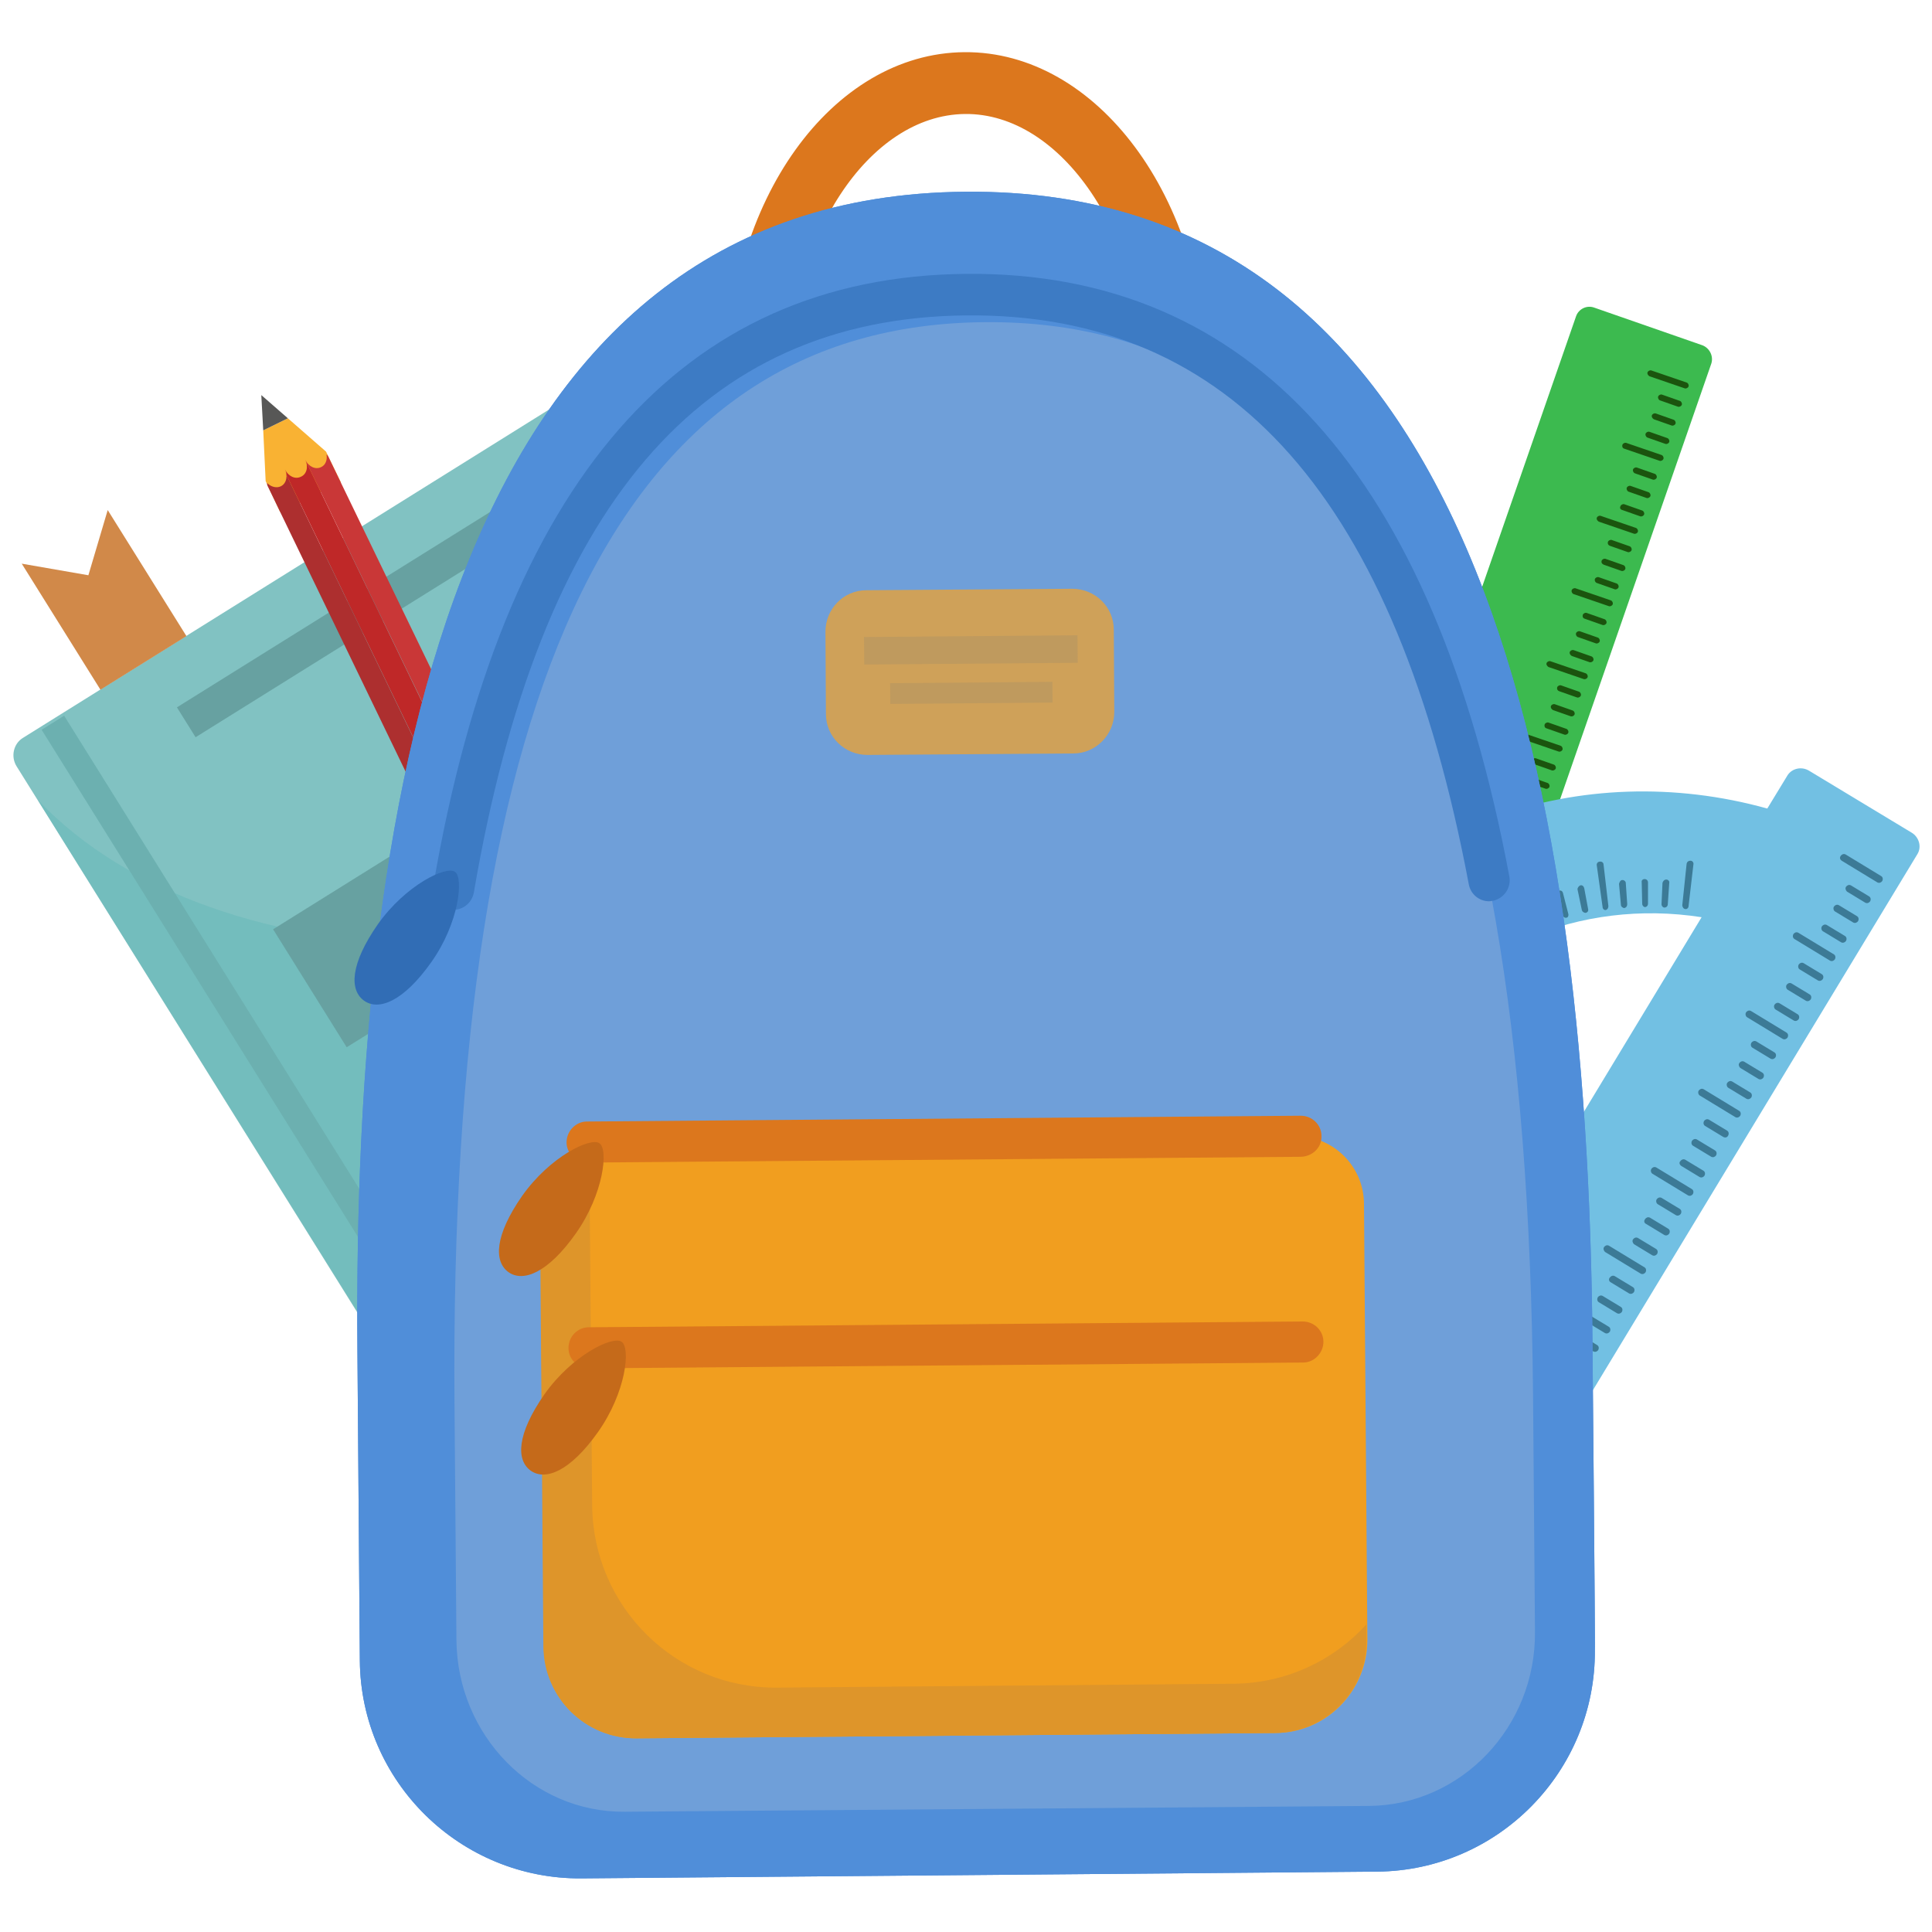 <?xml version="1.0" encoding="utf-8"?>
<!-- Generator: Adobe Illustrator 28.0.0, SVG Export Plug-In . SVG Version: 6.00 Build 0)  -->
<svg version="1.1" id="Layer_1" xmlns="http://www.w3.org/2000/svg" xmlns:xlink="http://www.w3.org/1999/xlink" x="0px" y="0px"
	 viewBox="0 0 400 400" style="enable-background:new 0 0 400 400;" xml:space="preserve">
<style type="text/css">
	.st0{fill:#81C2C2;}
	.st1{fill:#73BDBD;}
	.st2{fill:#67A1A1;}
	.st3{fill:#D18949;}
	.st4{fill:#6CB0B0;}
	.st5{fill:#3CBA4F;}
	.st6{fill:#1B540E;}
	.st7{fill:#F9B233;}
	.st8{fill:#DB7278;}
	.st9{fill:#575756;}
	.st10{fill:#AD2F2F;}
	.st11{fill:#C93737;}
	.st12{fill:#BF2828;}
	.st13{fill:#D1D04B;}
	.st14{fill:#72C0E3;}
	.st15{fill:#3C7A96;}
	.st16{fill:#DC771D;}
	.st17{fill:#508ED9;}
	.st18{fill:#6F9FD9;}
	.st19{fill:#3D7BC4;}
	.st20{fill:#316DB5;}
	.st21{fill:#F19E1F;}
	.st22{fill:#DE952A;}
	.st23{fill:#C56A1A;}
	.st24{fill:#CFA159;}
	.st25{fill:#BF9A5E;}
</style>
<g>
	<g>
		<path class="st0" d="M271.1,274.6l-137,85.5c-2,1.2-4.6,0.6-5.8-1.3L3.4,158.6c-1.2-2-0.6-4.6,1.3-5.8l137-85.5
			c2-1.2,4.6-0.6,5.8,1.3l124.9,200.1C273.6,270.7,273,273.3,271.1,274.6z"/>
		<path class="st1" d="M7.9,165.7l120.5,193c1.2,2,3.8,2.6,5.8,1.3l137-85.5c2-1.2,2.6-3.8,1.3-5.8l-62.6-100.4
			C128.5,206.6,45,204.5,7.9,165.7z"/>
		
			<rect x="55.5" y="159.7" transform="matrix(0.848 -0.529 0.529 0.848 -75.003 86.335)" class="st2" width="115.3" height="28.8"/>
		
			<rect x="31" y="119.3" transform="matrix(0.848 -0.529 0.529 0.848 -52.766 61.682)" class="st2" width="100.7" height="7.3"/>
		<polygon class="st3" points="38.6,131.7 20.8,142.8 4.5,116.7 18.3,119.1 22.3,105.6 		"/>
		
			<rect x="72.6" y="131.2" transform="matrix(0.848 -0.529 0.529 0.848 -122.354 78.235)" class="st4" width="5.5" height="242.9"/>
	</g>
</g>
<g>
	<g>
		<path class="st5" d="M354.3,75.3l-70.6,203.4c-0.5,1.5-2.2,2.4-3.8,1.8l-22.4-7.8c-1.5-0.5-2.4-2.2-1.8-3.8l70.6-203.4
			c0.5-1.5,2.2-2.4,3.8-1.8l22.4,7.8C354,72.1,354.8,73.8,354.3,75.3z"/>
		<g>
			<g>
				<path class="st6" d="M341.1,77.1c0.1-0.3,0.5-0.5,0.8-0.4l7.3,2.5c0.3,0.1,0.5,0.5,0.4,0.8c-0.1,0.3-0.5,0.5-0.8,0.4l-7.3-2.5
					C341.2,77.7,341,77.4,341.1,77.1z"/>
				<path class="st6" d="M343.3,82.1c0.1-0.3,0.5-0.5,0.8-0.4l3.7,1.3c0.3,0.1,0.5,0.5,0.4,0.8c-0.1,0.3-0.5,0.5-0.8,0.4l-3.7-1.3
					C343.4,82.8,343.2,82.4,343.3,82.1z"/>
				<path class="st6" d="M342,86c0.1-0.3,0.5-0.5,0.8-0.4l3.7,1.3c0.3,0.1,0.5,0.5,0.4,0.8c-0.1,0.3-0.5,0.5-0.8,0.4l-3.7-1.3
					C342.1,86.6,341.9,86.3,342,86z"/>
				<path class="st6" d="M340.7,89.8c0.1-0.3,0.5-0.5,0.8-0.4l3.7,1.3c0.3,0.1,0.5,0.5,0.4,0.8c-0.1,0.3-0.5,0.5-0.8,0.4l-3.7-1.3
					C340.8,90.5,340.6,90.1,340.7,89.8z"/>
			</g>
			<g>
				<path class="st6" d="M335.9,92.1c0.1-0.3,0.5-0.5,0.8-0.4l7.3,2.5c0.3,0.1,0.5,0.5,0.4,0.8c-0.1,0.3-0.5,0.5-0.8,0.4l-7.3-2.5
					C335.9,92.8,335.8,92.4,335.9,92.1z"/>
				<path class="st6" d="M338.1,97.2c0.1-0.3,0.5-0.5,0.8-0.4l3.7,1.3c0.3,0.1,0.5,0.5,0.4,0.8c-0.1,0.3-0.5,0.5-0.8,0.4l-3.7-1.3
					C338.2,97.9,338,97.5,338.1,97.2z"/>
				<path class="st6" d="M336.8,101c0.1-0.3,0.5-0.5,0.8-0.4l3.7,1.3c0.3,0.1,0.5,0.5,0.4,0.8c-0.1,0.3-0.5,0.5-0.8,0.4l-3.7-1.3
					C336.9,101.7,336.7,101.3,336.8,101z"/>
				<path class="st6" d="M335.5,104.8c0.1-0.3,0.5-0.5,0.8-0.4l3.7,1.3c0.3,0.1,0.5,0.5,0.4,0.8c-0.1,0.3-0.5,0.5-0.8,0.4l-3.7-1.3
					C335.5,105.5,335.3,105.2,335.5,104.8z"/>
			</g>
			<g>
				<path class="st6" d="M330.6,107.2c0.1-0.3,0.5-0.5,0.8-0.4l7.3,2.5c0.3,0.1,0.5,0.5,0.4,0.8c-0.1,0.3-0.5,0.5-0.8,0.4l-7.3-2.5
					C330.7,107.8,330.5,107.5,330.6,107.2z"/>
				<path class="st6" d="M332.9,112.2c0.1-0.3,0.5-0.5,0.8-0.4l3.7,1.3c0.3,0.1,0.5,0.5,0.4,0.8c-0.1,0.3-0.5,0.5-0.8,0.4l-3.7-1.3
					C333,112.9,332.8,112.6,332.9,112.2z"/>
				<path class="st6" d="M331.6,116.1c0.1-0.3,0.5-0.5,0.8-0.4l3.7,1.3c0.3,0.1,0.5,0.5,0.4,0.8c-0.1,0.3-0.5,0.5-0.8,0.4l-3.7-1.3
					C331.6,116.7,331.5,116.4,331.6,116.1z"/>
				<path class="st6" d="M330.2,119.9c0.1-0.3,0.5-0.5,0.8-0.4l3.7,1.3c0.3,0.1,0.5,0.5,0.4,0.8c-0.1,0.3-0.5,0.5-0.8,0.4l-3.7-1.3
					C330.3,120.6,330.1,120.2,330.2,119.9z"/>
			</g>
			<g>
				<path class="st6" d="M325.4,122.2c0.1-0.3,0.5-0.5,0.8-0.4l7.3,2.5c0.3,0.1,0.5,0.5,0.4,0.8c-0.1,0.3-0.5,0.5-0.8,0.4l-7.3-2.5
					C325.5,122.9,325.3,122.5,325.4,122.2z"/>
				<path class="st6" d="M327.7,127.3c0.1-0.3,0.5-0.5,0.8-0.4l3.7,1.3c0.3,0.1,0.5,0.5,0.4,0.8c-0.1,0.3-0.5,0.5-0.8,0.4l-3.7-1.3
					C327.7,128,327.6,127.6,327.7,127.3z"/>
				<path class="st6" d="M326.3,131.1c0.1-0.3,0.5-0.5,0.8-0.4l3.7,1.3c0.3,0.1,0.5,0.5,0.4,0.8c-0.1,0.3-0.5,0.5-0.8,0.4l-3.7-1.3
					C326.4,131.8,326.2,131.4,326.3,131.1z"/>
				<path class="st6" d="M325,135c0.1-0.3,0.5-0.5,0.8-0.4l3.7,1.3c0.3,0.1,0.5,0.5,0.4,0.8c-0.1,0.3-0.5,0.5-0.8,0.4l-3.7-1.3
					C325.1,135.6,324.9,135.3,325,135z"/>
			</g>
			<g>
				<path class="st6" d="M320.2,137.3c0.1-0.3,0.5-0.5,0.8-0.4l7.3,2.5c0.3,0.1,0.5,0.5,0.4,0.8c-0.1,0.3-0.5,0.5-0.8,0.4l-7.3-2.5
					C320.3,137.9,320.1,137.6,320.2,137.3z"/>
				<path class="st6" d="M322.4,142.3c0.1-0.3,0.5-0.5,0.8-0.4l3.7,1.3c0.3,0.1,0.5,0.5,0.4,0.8c-0.1,0.3-0.5,0.5-0.8,0.4l-3.7-1.3
					C322.5,143,322.3,142.7,322.4,142.3z"/>
				<path class="st6" d="M321.1,146.2c0.1-0.3,0.5-0.5,0.8-0.4l3.7,1.3c0.3,0.1,0.5,0.5,0.4,0.8c-0.1,0.3-0.5,0.5-0.8,0.4l-3.7-1.3
					C321.2,146.8,321,146.5,321.1,146.2z"/>
				<path class="st6" d="M319.8,150c0.1-0.3,0.5-0.5,0.8-0.4l3.7,1.3c0.3,0.1,0.5,0.5,0.4,0.8s-0.5,0.5-0.8,0.4l-3.7-1.3
					C319.8,150.7,319.7,150.3,319.8,150z"/>
			</g>
			<g>
				<path class="st6" d="M315,152.3c0.1-0.3,0.5-0.5,0.8-0.4l7.3,2.5c0.3,0.1,0.5,0.5,0.4,0.8c-0.1,0.3-0.5,0.5-0.8,0.4l-7.3-2.5
					C315,153,314.9,152.6,315,152.3z"/>
				<path class="st6" d="M317.2,157.4c0.1-0.3,0.5-0.5,0.8-0.4l3.7,1.3c0.3,0.1,0.5,0.5,0.4,0.8c-0.1,0.3-0.5,0.5-0.8,0.4l-3.7-1.3
					C317.3,158.1,317.1,157.7,317.2,157.4z"/>
				<path class="st6" d="M315.9,161.2c0.1-0.3,0.5-0.5,0.8-0.4l3.7,1.3c0.3,0.1,0.5,0.5,0.4,0.8c-0.1,0.3-0.5,0.5-0.8,0.4l-3.7-1.3
					C315.9,161.9,315.8,161.5,315.9,161.2z"/>
				<path class="st6" d="M314.6,165.1c0.1-0.3,0.5-0.5,0.8-0.4l3.7,1.3c0.3,0.1,0.5,0.5,0.4,0.8c-0.1,0.3-0.5,0.5-0.8,0.4l-3.7-1.3
					C314.6,165.7,314.4,165.4,314.6,165.1z"/>
			</g>
			<g>
				<path class="st6" d="M309.7,167.4c0.1-0.3,0.5-0.5,0.8-0.4l7.3,2.5c0.3,0.1,0.5,0.5,0.4,0.8c-0.1,0.3-0.5,0.5-0.8,0.4l-7.3-2.5
					C309.8,168,309.6,167.7,309.7,167.4z"/>
				<path class="st6" d="M312,172.4c0.1-0.3,0.5-0.5,0.8-0.4l3.7,1.3c0.3,0.1,0.5,0.5,0.4,0.8c-0.1,0.3-0.5,0.5-0.8,0.4l-3.7-1.3
					C312.1,173.1,311.9,172.8,312,172.4z"/>
				<path class="st6" d="M310.7,176.3c0.1-0.3,0.5-0.5,0.8-0.4l3.7,1.3c0.3,0.1,0.5,0.5,0.4,0.8c-0.1,0.3-0.5,0.5-0.8,0.4l-3.7-1.3
					C310.7,176.9,310.5,176.6,310.7,176.3z"/>
				<path class="st6" d="M309.3,180.1c0.1-0.3,0.5-0.5,0.8-0.4l3.7,1.3c0.3,0.1,0.5,0.5,0.4,0.8c-0.1,0.3-0.5,0.5-0.8,0.4l-3.7-1.3
					C309.4,180.8,309.2,180.4,309.3,180.1z"/>
			</g>
			<g>
				<path class="st6" d="M304.5,182.4c0.1-0.3,0.5-0.5,0.8-0.4l7.3,2.5c0.3,0.1,0.5,0.5,0.4,0.8c-0.1,0.3-0.5,0.5-0.8,0.4l-7.3-2.5
					C304.6,183.1,304.4,182.7,304.5,182.4z"/>
				<path class="st6" d="M306.8,187.5c0.1-0.3,0.5-0.5,0.8-0.4l3.7,1.3c0.3,0.1,0.5,0.5,0.4,0.8c-0.1,0.3-0.5,0.5-0.8,0.4l-3.7-1.3
					C306.8,188.2,306.7,187.8,306.8,187.5z"/>
				<path class="st6" d="M305.4,191.3c0.1-0.3,0.5-0.5,0.8-0.4l3.7,1.3c0.3,0.1,0.5,0.5,0.4,0.8c-0.1,0.3-0.5,0.5-0.8,0.4l-3.7-1.3
					C305.5,192,305.3,191.6,305.4,191.3z"/>
				<path class="st6" d="M304.1,195.2c0.1-0.3,0.5-0.5,0.8-0.4l3.7,1.3c0.3,0.1,0.5,0.5,0.4,0.8c-0.1,0.3-0.5,0.5-0.8,0.4l-3.7-1.3
					C304.2,195.8,304,195.5,304.1,195.2z"/>
			</g>
			<g>
				<path class="st6" d="M299.3,197.5c0.1-0.3,0.5-0.5,0.8-0.4l7.3,2.5c0.3,0.1,0.5,0.5,0.4,0.8c-0.1,0.3-0.5,0.5-0.8,0.4l-7.3-2.5
					C299.3,198.1,299.2,197.8,299.3,197.5z"/>
				<path class="st6" d="M301.5,202.5c0.1-0.3,0.5-0.5,0.8-0.4l3.7,1.3c0.3,0.1,0.5,0.5,0.4,0.8c-0.1,0.3-0.5,0.5-0.8,0.4l-3.7-1.3
					C301.6,203.2,301.4,202.9,301.5,202.5z"/>
				<path class="st6" d="M300.2,206.4c0.1-0.3,0.5-0.5,0.8-0.4l3.7,1.3c0.3,0.1,0.5,0.5,0.4,0.8c-0.1,0.3-0.5,0.5-0.8,0.4l-3.7-1.3
					C300.3,207,300.1,206.7,300.2,206.4z"/>
				<path class="st6" d="M298.9,210.2c0.1-0.3,0.5-0.5,0.8-0.4l3.7,1.3c0.3,0.1,0.5,0.5,0.4,0.8c-0.1,0.3-0.5,0.5-0.8,0.4l-3.7-1.3
					C298.9,210.9,298.8,210.5,298.9,210.2z"/>
			</g>
			<g>
				<path class="st6" d="M294.1,212.5c0.1-0.3,0.5-0.5,0.8-0.4l7.3,2.5c0.3,0.1,0.5,0.5,0.4,0.8c-0.1,0.3-0.5,0.5-0.8,0.4l-7.3-2.5
					C294.1,213.2,293.9,212.8,294.1,212.5z"/>
				<path class="st6" d="M296.3,217.6c0.1-0.3,0.5-0.5,0.8-0.4l3.7,1.3c0.3,0.1,0.5,0.5,0.4,0.8c-0.1,0.3-0.5,0.5-0.8,0.4l-3.7-1.3
					C296.4,218.3,296.2,217.9,296.3,217.6z"/>
				<path class="st6" d="M295,221.4c0.1-0.3,0.5-0.5,0.8-0.4l3.7,1.3c0.3,0.1,0.5,0.5,0.4,0.8c-0.1,0.3-0.5,0.5-0.8,0.4l-3.7-1.3
					C295,222.1,294.9,221.7,295,221.4z"/>
				<path class="st6" d="M293.6,225.3c0.1-0.3,0.5-0.5,0.8-0.4l3.7,1.3c0.3,0.1,0.5,0.5,0.4,0.8c-0.1,0.3-0.5,0.5-0.8,0.4L294,226
					C293.7,225.9,293.5,225.6,293.6,225.3z"/>
			</g>
			<g>
				<path class="st6" d="M288.8,227.6c0.1-0.3,0.5-0.5,0.8-0.4l7.3,2.5c0.3,0.1,0.5,0.5,0.4,0.8s-0.5,0.5-0.8,0.4l-7.3-2.5
					C288.9,228.2,288.7,227.9,288.8,227.6z"/>
				<path class="st6" d="M291.1,232.6c0.1-0.3,0.5-0.5,0.8-0.4l3.7,1.3c0.3,0.1,0.5,0.5,0.4,0.8c-0.1,0.3-0.5,0.5-0.8,0.4l-3.7-1.3
					C291.1,233.3,291,233,291.1,232.6z"/>
				<path class="st6" d="M289.8,236.5c0.1-0.3,0.5-0.5,0.8-0.4l3.7,1.3c0.3,0.1,0.5,0.5,0.4,0.8c-0.1,0.3-0.5,0.5-0.8,0.4l-3.7-1.3
					C289.8,237.2,289.6,236.8,289.8,236.5z"/>
				<path class="st6" d="M288.4,240.3c0.1-0.3,0.5-0.5,0.8-0.4l3.7,1.3c0.3,0.1,0.5,0.5,0.4,0.8c-0.1,0.3-0.5,0.5-0.8,0.4l-3.7-1.3
					C288.5,241,288.3,240.6,288.4,240.3z"/>
			</g>
			<g>
				<path class="st6" d="M283.6,242.6c0.1-0.3,0.5-0.5,0.8-0.4l7.3,2.5c0.3,0.1,0.5,0.5,0.4,0.8c-0.1,0.3-0.5,0.5-0.8,0.4l-7.3-2.5
					C283.7,243.3,283.5,242.9,283.6,242.6z"/>
				<path class="st6" d="M285.9,247.7c0.1-0.3,0.5-0.5,0.8-0.4l3.7,1.3c0.3,0.1,0.5,0.5,0.4,0.8c-0.1,0.3-0.5,0.5-0.8,0.4l-3.7-1.3
					C285.9,248.4,285.7,248,285.9,247.7z"/>
				<path class="st6" d="M284.5,251.5c0.1-0.3,0.5-0.5,0.8-0.4l3.7,1.3c0.3,0.1,0.5,0.5,0.4,0.8c-0.1,0.3-0.5,0.5-0.8,0.4l-3.7-1.3
					C284.6,252.2,284.4,251.9,284.5,251.5z"/>
				<path class="st6" d="M283.2,255.4c0.1-0.3,0.5-0.5,0.8-0.4l3.7,1.3c0.3,0.1,0.5,0.5,0.4,0.8c-0.1,0.3-0.5,0.5-0.8,0.4l-3.7-1.3
					C283.3,256,283.1,255.7,283.2,255.4z"/>
			</g>
			<g>
				<path class="st6" d="M278.4,257.7c0.1-0.3,0.5-0.5,0.8-0.4l7.3,2.5c0.3,0.1,0.5,0.5,0.4,0.8c-0.1,0.3-0.5,0.5-0.8,0.4l-7.3-2.5
					C278.4,258.3,278.3,258,278.4,257.7z"/>
				<path class="st6" d="M280.6,262.8c0.1-0.3,0.5-0.5,0.8-0.4l3.7,1.3c0.3,0.1,0.5,0.5,0.4,0.8c-0.1,0.3-0.5,0.5-0.8,0.4l-3.7-1.3
					C280.7,263.4,280.5,263.1,280.6,262.8z"/>
				<path class="st6" d="M279.3,266.6c0.1-0.3,0.5-0.5,0.8-0.4l3.7,1.3c0.3,0.1,0.5,0.5,0.4,0.8c-0.1,0.3-0.5,0.5-0.8,0.4l-3.7-1.3
					C279.4,267.3,279.2,266.9,279.3,266.6z"/>
				<path class="st6" d="M278,270.4c0.1-0.3,0.5-0.5,0.8-0.4l3.7,1.3c0.3,0.1,0.5,0.5,0.4,0.8c-0.1,0.3-0.5,0.5-0.8,0.4l-3.7-1.3
					C278,271.1,277.9,270.7,278,270.4z"/>
			</g>
		</g>
	</g>
</g>
<g>
	<g>
		<polygon class="st7" points="55,99.6 58,106 70.6,99.9 67.5,93.5 59.6,86.6 54.5,89.1 		"/>
		<g>
			<path class="st8" d="M133.3,261.3c1.1,2.2,3.7,3.2,5.8,2.1l4.4-2.1c2.1-1,3-3.7,2-5.9l-3.6-7.5l-12.2,5.9L133.3,261.3z"/>
		</g>
		<polygon class="st9" points="54.5,89.1 59.6,86.6 54.1,81.8 		"/>
		<path class="st10" d="M59.3,98.3c0.1,1-0.3,2-1.2,2.4c-0.9,0.4-2,0.1-2.8-0.7c0,0.2,0,0.4,0.1,0.6l71.4,147.8l4-1.9L59.3,98.3z"/>
		<path class="st11" d="M68,94.6c-0.1-0.2-0.2-0.4-0.4-0.5c0.2,1.1-0.2,2.2-1.1,2.6c-1.2,0.6-2.6-0.1-3.3-1.5l72.1,149.2l4.2-2
			L68,94.6z"/>
		<path class="st12" d="M135.2,244.5L63.2,95.2c0.7,1.4,0.3,3-0.9,3.5c-1.2,0.6-2.6-0.1-3.3-1.5c0.2,0.4,0.3,0.7,0.3,1.1l71.6,148.2
			L135.2,244.5z"/>
		<path class="st13" d="M142.2,248.4l-12.4,6c-0.4,0.2-0.9,0-1.1-0.4l-4.2-8.6c-0.2-0.4,0-0.9,0.4-1.1l12.4-6c0.4-0.2,0.9,0,1.1,0.4
			l4.2,8.6C142.8,247.7,142.6,248.2,142.2,248.4z"/>
	</g>
</g>
<g>
	<g>
		<path class="st14" d="M370.1,160.5l-4.2,6.9c-38.4-10.7-79.5,3.2-99.8,36.8c-20.3,33.6-13.6,76.5,13.7,105.5l-4.5,7.4
			c-0.9,1.5-0.3,3.5,1.2,4.4l21.2,12.8c1.6,1,3.6,0.5,4.5-0.9L397,176.8c0.9-1.5,0.3-3.5-1.2-4.4l-21.2-12.8
			C373,158.6,371,159.1,370.1,160.5z M293.5,287.1c-15.1-20.3-17.8-47.5-4.7-69.2c13.1-21.7,38.5-31.9,63.5-28L293.5,287.1z"/>
		<g>
			<g>
				<path class="st15" d="M350,178.2c0.4,0,0.7,0.4,0.6,0.8l-1,8.6c0,0.4-0.4,0.7-0.7,0.6c-0.3,0-0.6-0.4-0.6-0.8l0.9-8.6
					C349.3,178.4,349.6,178.2,350,178.2z"/>
				<path class="st15" d="M345,182.1c0.4,0,0.7,0.4,0.6,0.7l-0.3,4.4c0,0.4-0.3,0.7-0.7,0.7c-0.3,0-0.6-0.3-0.6-0.7l0.2-4.4
					C344.3,182.4,344.6,182.1,345,182.1z"/>
				<path class="st15" d="M340.5,182c0.4,0,0.7,0.3,0.7,0.7l0,4.4c0,0.4-0.3,0.7-0.6,0.7c-0.3,0-0.6-0.3-0.6-0.7l-0.1-4.4
					C339.8,182.3,340.1,182,340.5,182z"/>
				<path class="st15" d="M335.9,182.2c0.4,0,0.7,0.3,0.7,0.6l0.3,4.4c0,0.4-0.2,0.7-0.6,0.8c-0.3,0-0.7-0.3-0.7-0.6l-0.4-4.4
					C335.3,182.6,335.5,182.2,335.9,182.2z"/>
			</g>
			<g>
				<path class="st15" d="M331.2,178.4c0.4-0.1,0.8,0.2,0.8,0.6l1,8.6c0,0.4-0.2,0.7-0.5,0.8c-0.3,0.1-0.7-0.2-0.7-0.6l-1.2-8.6
					C330.5,178.8,330.8,178.4,331.2,178.4z"/>
				<path class="st15" d="M327.2,183.3c0.4-0.1,0.7,0.2,0.8,0.6l0.8,4.3c0.1,0.4-0.1,0.7-0.5,0.8c-0.3,0-0.7-0.2-0.8-0.6l-0.9-4.3
					C326.6,183.8,326.9,183.4,327.2,183.3z"/>
				<path class="st15" d="M322.8,184.4c0.4-0.1,0.7,0.1,0.8,0.5l1.1,4.3c0.1,0.4-0.1,0.8-0.4,0.8c-0.3,0.1-0.7-0.2-0.8-0.5l-1.2-4.3
					C322.2,184.8,322.4,184.4,322.8,184.4z"/>
				<path class="st15" d="M318.4,185.7c0.4-0.1,0.7,0.1,0.9,0.5l1.4,4.2c0.1,0.4-0.1,0.8-0.4,0.9c-0.3,0.1-0.7-0.1-0.8-0.5l-1.4-4.2
					C317.9,186.2,318.1,185.8,318.4,185.7z"/>
			</g>
			<g>
				<path class="st15" d="M312.9,183.2c0.4-0.1,0.8,0,0.9,0.4l3.2,8.1c0.1,0.4,0,0.8-0.3,0.9c-0.3,0.1-0.7-0.1-0.9-0.4l-3.3-8
					C312.3,183.7,312.5,183.3,312.9,183.2z"/>
				<path class="st15" d="M310.3,189c0.3-0.2,0.7,0,0.9,0.3l1.9,4c0.2,0.4,0,0.8-0.3,0.9c-0.3,0.1-0.7,0-0.9-0.4l-1.9-4
					C309.8,189.5,310,189.1,310.3,189z"/>
				<path class="st15" d="M306.3,191.1c0.3-0.2,0.7-0.1,0.9,0.3l2.1,3.9c0.2,0.3,0.1,0.8-0.2,0.9c-0.3,0.2-0.7,0-0.9-0.3L306,192
					C305.8,191.7,305.9,191.2,306.3,191.1z"/>
				<path class="st15" d="M302.4,193.4c0.3-0.2,0.7-0.1,0.9,0.2l2.4,3.7c0.2,0.3,0.2,0.8-0.1,0.9c-0.3,0.2-0.7,0.1-0.9-0.2l-2.5-3.7
					C302,194.1,302.1,193.6,302.4,193.4z"/>
			</g>
			<g>
				<path class="st15" d="M296.3,192.4c0.3-0.3,0.8-0.2,1,0.1l5.2,7c0.2,0.3,0.2,0.7-0.1,1c-0.3,0.2-0.7,0.1-0.9-0.2l-5.3-6.9
					C296,193.1,296,192.7,296.3,192.4z"/>
				<path class="st15" d="M295.4,198.7c0.3-0.2,0.7-0.2,1,0.1l2.9,3.4c0.3,0.3,0.2,0.7,0,0.9c-0.2,0.2-0.7,0.2-0.9-0.1l-2.9-3.3
					C295.1,199.4,295.1,199,295.4,198.7z"/>
				<path class="st15" d="M292,201.8c0.3-0.3,0.7-0.2,1,0l3.1,3.2c0.3,0.3,0.3,0.7,0,0.9c-0.3,0.2-0.7,0.2-0.9-0.1l-3.2-3.1
					C291.8,202.5,291.8,202.1,292,201.8z"/>
				<path class="st15" d="M288.9,205.2c0.3-0.3,0.7-0.3,1,0l3.3,2.9c0.3,0.3,0.3,0.7,0.1,0.9c-0.2,0.3-0.7,0.3-1,0l-3.4-2.9
					C288.7,205.9,288.7,205.4,288.9,205.2z"/>
			</g>
			<g>
				<path class="st15" d="M282.9,205.9c0.2-0.3,0.7-0.4,1-0.1l6.9,5.3c0.3,0.2,0.4,0.7,0.2,0.9c-0.2,0.3-0.6,0.3-1,0.1l-7-5.2
					C282.7,206.6,282.6,206.2,282.9,205.9z"/>
				<path class="st15" d="M283.7,212.2c0.2-0.3,0.6-0.4,1-0.2l3.7,2.5c0.3,0.2,0.4,0.6,0.2,0.9c-0.2,0.3-0.6,0.3-0.9,0.1l-3.7-2.4
					C283.6,212.9,283.5,212.5,283.7,212.2z"/>
				<path class="st15" d="M281.3,216.1c0.2-0.3,0.6-0.4,0.9-0.2l3.8,2.2c0.3,0.2,0.5,0.6,0.3,0.9c-0.2,0.3-0.6,0.4-0.9,0.2l-3.9-2.1
					C281.3,216.8,281.1,216.4,281.3,216.1z"/>
				<path class="st15" d="M279.2,220.1c0.2-0.3,0.6-0.5,0.9-0.3l4,1.9c0.4,0.2,0.5,0.6,0.4,0.9c-0.1,0.3-0.5,0.4-0.9,0.3l-4-1.8
					C279.2,220.9,279.1,220.5,279.2,220.1z"/>
			</g>
			<g>
				<path class="st15" d="M273.6,222.4c0.1-0.4,0.5-0.6,0.9-0.4l8.1,3.2c0.4,0.1,0.6,0.5,0.4,0.9c-0.1,0.3-0.5,0.5-0.9,0.3l-8.1-3.1
					C273.6,223.2,273.4,222.8,273.6,222.4z"/>
				<path class="st15" d="M276,228.3c0.1-0.4,0.5-0.6,0.9-0.4l4.2,1.4c0.4,0.1,0.6,0.5,0.5,0.8c-0.1,0.3-0.5,0.5-0.8,0.4l-4.2-1.3
					C276.1,229,275.9,228.7,276,228.3z"/>
				<path class="st15" d="M274.8,232.7c0.1-0.4,0.5-0.6,0.9-0.5l4.3,1.1c0.4,0.1,0.6,0.4,0.5,0.8c-0.1,0.3-0.4,0.5-0.8,0.5l-4.3-1
					C275,233.4,274.7,233.1,274.8,232.7z"/>
				<path class="st15" d="M273.9,237.2c0.1-0.4,0.4-0.6,0.8-0.5l4.3,0.8c0.4,0.1,0.6,0.4,0.6,0.7c-0.1,0.3-0.4,0.6-0.8,0.5l-4.4-0.7
					C274.1,237.9,273.8,237.5,273.9,237.2z"/>
			</g>
			<g>
				<path class="st15" d="M269.1,240.9c0-0.4,0.4-0.7,0.8-0.6l8.6,1c0.4,0,0.7,0.4,0.6,0.7c0,0.3-0.4,0.6-0.8,0.6l-8.7-0.8
					C269.4,241.7,269.1,241.3,269.1,240.9z"/>
				<path class="st15" d="M273.1,245.9c0-0.4,0.3-0.7,0.7-0.7l4.4,0.2c0.4,0,0.7,0.3,0.7,0.7c0,0.3-0.3,0.6-0.7,0.6l-4.4-0.1
					C273.4,246.6,273.1,246.3,273.1,245.9z"/>
				<path class="st15" d="M273.1,250.4c0-0.4,0.3-0.7,0.7-0.7l4.4-0.1c0.4,0,0.7,0.3,0.7,0.6c0,0.3-0.3,0.6-0.7,0.7l-4.4,0.2
					C273.4,251.1,273.1,250.8,273.1,250.4z"/>
				<path class="st15" d="M273.4,255c0-0.4,0.2-0.7,0.6-0.7l4.4-0.4c0.4,0,0.7,0.2,0.8,0.6c0,0.3-0.3,0.7-0.6,0.7l-4.4,0.5
					C273.8,255.6,273.5,255.4,273.4,255z"/>
			</g>
			<g>
				<path class="st15" d="M269.7,259.9c-0.1-0.4,0.2-0.8,0.6-0.8l8.6-1.3c0.4-0.1,0.8,0.2,0.8,0.5c0.1,0.3-0.2,0.7-0.6,0.7l-8.6,1.5
					C270.2,260.5,269.8,260.2,269.7,259.9z"/>
				<path class="st15" d="M274.8,263.6c-0.1-0.4,0.1-0.7,0.5-0.8l4.3-0.9c0.4-0.1,0.8,0.1,0.8,0.5c0.1,0.3-0.2,0.7-0.5,0.8l-4.3,1
					C275.3,264.2,274.9,264,274.8,263.6z"/>
				<path class="st15" d="M276,268c-0.1-0.4,0.1-0.7,0.5-0.8l4.2-1.2c0.4-0.1,0.7,0.1,0.9,0.4c0.1,0.3-0.1,0.7-0.5,0.8l-4.2,1.3
					C276.5,268.6,276.1,268.4,276,268z"/>
				<path class="st15" d="M277.4,272.4c-0.1-0.4,0.1-0.8,0.5-0.9l4.2-1.5c0.4-0.1,0.8,0,0.9,0.4c0.1,0.3-0.1,0.7-0.4,0.8l-4.1,1.6
					C278,272.9,277.5,272.7,277.4,272.4z"/>
			</g>
			<g>
				<path class="st15" d="M275.1,278c-0.2-0.4,0-0.8,0.4-0.9l8-3.4c0.4-0.2,0.8,0,0.9,0.3c0.1,0.3-0.1,0.7-0.4,0.9l-7.9,3.5
					C275.7,278.5,275.2,278.3,275.1,278z"/>
				<path class="st15" d="M281,280.4c-0.2-0.3,0-0.8,0.3-0.9l3.9-2c0.4-0.2,0.8-0.1,0.9,0.2c0.2,0.3,0,0.7-0.3,0.9l-3.9,2
					C281.5,280.8,281.1,280.7,281,280.4z"/>
				<path class="st15" d="M283.2,284.4c-0.2-0.3-0.1-0.7,0.3-0.9l3.8-2.2c0.3-0.2,0.8-0.1,0.9,0.2s0,0.7-0.3,0.9l-3.8,2.3
					C283.8,284.8,283.3,284.7,283.2,284.4z"/>
				<path class="st15" d="M285.6,288.2c-0.2-0.3-0.1-0.7,0.2-1l3.7-2.4c0.3-0.2,0.8-0.2,1,0.1c0.2,0.3,0.1,0.7-0.2,0.9l-3.6,2.5
					C286.2,288.6,285.8,288.5,285.6,288.2z"/>
			</g>
		</g>
		<g>
			<g>
				<path class="st15" d="M381.1,177.2c0.2-0.3,0.6-0.5,1-0.3l7.4,4.5c0.3,0.2,0.4,0.6,0.2,1c-0.2,0.3-0.6,0.5-1,0.3l-7.4-4.5
					C381,178,380.8,177.6,381.1,177.2z"/>
				<path class="st15" d="M382.2,183.6c0.2-0.3,0.6-0.5,1-0.3l3.8,2.3c0.3,0.2,0.4,0.6,0.2,1c-0.2,0.3-0.6,0.5-1,0.3l-3.8-2.3
					C382.1,184.3,382,183.9,382.2,183.6z"/>
				<path class="st15" d="M379.7,187.7c0.2-0.3,0.6-0.5,1-0.3l3.8,2.3c0.3,0.2,0.4,0.6,0.2,1c-0.2,0.3-0.6,0.5-1,0.3l-3.8-2.3
					C379.6,188.5,379.5,188,379.7,187.7z"/>
				<path class="st15" d="M377.2,191.8c0.2-0.3,0.6-0.5,1-0.3l3.8,2.3c0.3,0.2,0.4,0.6,0.2,1c-0.2,0.3-0.6,0.5-1,0.3l-3.8-2.3
					C377.1,192.6,377,192.1,377.2,191.8z"/>
			</g>
			<g>
				<path class="st15" d="M371.3,193.4c0.2-0.3,0.6-0.5,1-0.3l7.4,4.5c0.3,0.2,0.4,0.6,0.2,1c-0.2,0.3-0.6,0.5-1,0.3l-7.4-4.5
					C371.2,194.2,371.1,193.8,371.3,193.4z"/>
				<path class="st15" d="M372.4,199.7c0.2-0.3,0.6-0.5,1-0.3l3.8,2.3c0.3,0.2,0.4,0.6,0.2,1c-0.2,0.3-0.6,0.5-1,0.3l-3.8-2.3
					C372.3,200.5,372.2,200.1,372.4,199.7z"/>
				<path class="st15" d="M369.9,203.9c0.2-0.3,0.6-0.5,1-0.3l3.8,2.3c0.3,0.2,0.4,0.6,0.2,1c-0.2,0.3-0.6,0.5-1,0.3l-3.8-2.3
					C369.8,204.7,369.7,204.2,369.9,203.9z"/>
				<path class="st15" d="M367.4,208c0.2-0.3,0.6-0.5,1-0.3l3.8,2.3c0.3,0.2,0.4,0.6,0.2,1c-0.2,0.3-0.6,0.5-1,0.3l-3.8-2.3
					C367.3,208.8,367.2,208.3,367.4,208z"/>
			</g>
			<g>
				<path class="st15" d="M361.5,209.6c0.2-0.3,0.6-0.5,1-0.3l7.4,4.5c0.3,0.2,0.4,0.6,0.2,1c-0.2,0.3-0.6,0.5-1,0.3l-7.4-4.5
					C361.4,210.4,361.3,209.9,361.5,209.6z"/>
				<path class="st15" d="M362.6,215.9c0.2-0.3,0.6-0.5,1-0.3l3.8,2.3c0.3,0.2,0.4,0.6,0.2,1c-0.2,0.3-0.6,0.5-1,0.3l-3.8-2.3
					C362.5,216.7,362.4,216.3,362.6,215.9z"/>
				<path class="st15" d="M360.1,220.1c0.2-0.3,0.6-0.5,1-0.3l3.8,2.3c0.3,0.2,0.4,0.6,0.2,1c-0.2,0.3-0.6,0.5-1,0.3l-3.8-2.3
					C360,220.8,359.9,220.4,360.1,220.1z"/>
				<path class="st15" d="M357.6,224.2c0.2-0.3,0.6-0.5,1-0.3l3.8,2.3c0.3,0.2,0.4,0.6,0.2,1c-0.2,0.3-0.6,0.5-1,0.3l-3.8-2.3
					C357.5,225,357.4,224.5,357.6,224.2z"/>
			</g>
			<g>
				<path class="st15" d="M351.7,225.8c0.2-0.3,0.6-0.5,1-0.3l7.4,4.5c0.3,0.2,0.4,0.6,0.2,1c-0.2,0.3-0.6,0.5-1,0.3l-7.4-4.5
					C351.6,226.6,351.5,226.1,351.7,225.8z"/>
				<path class="st15" d="M352.8,232.1c0.2-0.3,0.6-0.5,1-0.3l3.8,2.3c0.3,0.2,0.4,0.6,0.2,1s-0.6,0.5-1,0.3l-3.8-2.3
					C352.7,232.9,352.6,232.5,352.8,232.1z"/>
				<path class="st15" d="M350.3,236.2c0.2-0.3,0.6-0.5,1-0.3l3.8,2.3c0.3,0.2,0.4,0.6,0.2,1c-0.2,0.3-0.6,0.5-1,0.3l-3.8-2.3
					C350.2,237,350.1,236.6,350.3,236.2z"/>
				<path class="st15" d="M347.9,240.4c0.2-0.3,0.6-0.5,1-0.3l3.8,2.3c0.3,0.2,0.4,0.6,0.2,1c-0.2,0.3-0.6,0.5-1,0.3l-3.8-2.3
					C347.7,241.1,347.6,240.7,347.9,240.4z"/>
			</g>
			<g>
				<path class="st15" d="M341.9,242c0.2-0.3,0.6-0.5,1-0.3l7.4,4.5c0.3,0.2,0.4,0.6,0.2,1c-0.2,0.3-0.6,0.5-1,0.3l-7.4-4.5
					C341.8,242.8,341.7,242.3,341.9,242z"/>
				<path class="st15" d="M343,248.3c0.2-0.3,0.6-0.5,1-0.3l3.8,2.3c0.3,0.2,0.4,0.6,0.2,1c-0.2,0.3-0.6,0.5-1,0.3l-3.8-2.3
					C342.9,249.1,342.8,248.6,343,248.3z"/>
				<path class="st15" d="M340.6,252.4c0.2-0.3,0.6-0.5,1-0.3l3.8,2.3c0.3,0.2,0.4,0.6,0.2,1c-0.2,0.3-0.6,0.5-1,0.3l-3.8-2.3
					C340.4,253.2,340.3,252.8,340.6,252.4z"/>
				<path class="st15" d="M338.1,256.6c0.2-0.3,0.6-0.5,1-0.3l3.8,2.3c0.3,0.2,0.4,0.6,0.2,1c-0.2,0.3-0.6,0.5-1,0.3l-3.8-2.3
					C338,257.3,337.9,256.9,338.1,256.6z"/>
			</g>
			<g>
				<path class="st15" d="M332.1,258.2c0.2-0.3,0.6-0.5,1-0.3l7.4,4.5c0.3,0.2,0.4,0.6,0.2,1c-0.2,0.3-0.6,0.5-1,0.3l-7.4-4.5
					C332,258.9,331.9,258.5,332.1,258.2z"/>
				<path class="st15" d="M333.3,264.5c0.2-0.3,0.6-0.5,1-0.3l3.8,2.3c0.3,0.2,0.4,0.6,0.2,1c-0.2,0.3-0.6,0.5-1,0.3l-3.8-2.3
					C333.1,265.3,333,264.8,333.3,264.5z"/>
				<path class="st15" d="M330.8,268.6c0.2-0.3,0.6-0.5,1-0.3l3.8,2.3c0.3,0.2,0.4,0.6,0.2,1c-0.2,0.3-0.6,0.5-1,0.3l-3.8-2.3
					C330.7,269.4,330.6,269,330.8,268.6z"/>
				<path class="st15" d="M328.3,272.7c0.2-0.3,0.6-0.5,1-0.3l3.8,2.3c0.3,0.2,0.4,0.6,0.2,1c-0.2,0.3-0.6,0.5-1,0.3l-3.8-2.3
					C328.2,273.5,328.1,273.1,328.3,272.7z"/>
			</g>
			<g>
				<path class="st15" d="M322.3,274.3c0.2-0.3,0.6-0.5,1-0.3l7.4,4.5c0.3,0.2,0.4,0.6,0.2,1c-0.2,0.3-0.6,0.5-1,0.3l-7.4-4.5
					C322.2,275.1,322.1,274.7,322.3,274.3z"/>
				<path class="st15" d="M323.5,280.7c0.2-0.3,0.6-0.5,1-0.3l3.8,2.3c0.3,0.2,0.4,0.6,0.2,1c-0.2,0.3-0.6,0.5-1,0.3l-3.8-2.3
					C323.4,281.5,323.3,281,323.5,280.7z"/>
				<path class="st15" d="M321,284.8c0.2-0.3,0.6-0.5,1-0.3l3.8,2.3c0.3,0.2,0.4,0.6,0.2,1c-0.2,0.3-0.6,0.5-1,0.3l-3.8-2.3
					C320.9,285.6,320.8,285.1,321,284.8z"/>
				<path class="st15" d="M318.5,288.9c0.2-0.3,0.6-0.5,1-0.3l3.8,2.3c0.3,0.2,0.4,0.6,0.2,1c-0.2,0.3-0.6,0.5-1,0.3l-3.8-2.3
					C318.4,289.7,318.3,289.3,318.5,288.9z"/>
			</g>
			<g>
				<path class="st15" d="M312.5,290.5c0.2-0.3,0.6-0.5,1-0.3l7.4,4.5c0.3,0.2,0.4,0.6,0.2,1c-0.2,0.3-0.6,0.5-1,0.3l-7.4-4.5
					C312.4,291.3,312.3,290.9,312.5,290.5z"/>
				<path class="st15" d="M313.7,296.9c0.2-0.3,0.6-0.5,1-0.3l3.8,2.3c0.3,0.2,0.4,0.6,0.2,1c-0.2,0.3-0.6,0.5-1,0.3l-3.8-2.3
					C313.6,297.7,313.5,297.2,313.7,296.9z"/>
				<path class="st15" d="M311.2,301c0.2-0.3,0.6-0.5,1-0.3l3.8,2.3c0.3,0.2,0.4,0.6,0.2,1c-0.2,0.3-0.6,0.5-1,0.3l-3.8-2.3
					C311.1,301.8,311,301.3,311.2,301z"/>
				<path class="st15" d="M308.7,305.1c0.2-0.3,0.6-0.5,1-0.3l3.8,2.3c0.3,0.2,0.4,0.6,0.2,1c-0.2,0.3-0.6,0.5-1,0.3l-3.8-2.3
					C308.6,305.9,308.5,305.5,308.7,305.1z"/>
			</g>
			<g>
				<path class="st15" d="M302.7,306.7c0.2-0.3,0.6-0.5,1-0.3l7.4,4.5c0.3,0.2,0.4,0.6,0.2,1c-0.2,0.3-0.6,0.5-1,0.3l-7.4-4.5
					C302.6,307.5,302.5,307.1,302.7,306.7z"/>
				<path class="st15" d="M303.9,313.1c0.2-0.3,0.6-0.5,1-0.3l3.8,2.3c0.3,0.2,0.4,0.6,0.2,1c-0.2,0.3-0.6,0.5-1,0.3l-3.8-2.3
					C303.8,313.8,303.7,313.4,303.9,313.1z"/>
				<path class="st15" d="M301.4,317.2c0.2-0.3,0.6-0.5,1-0.3l3.8,2.3c0.3,0.2,0.4,0.6,0.2,1c-0.2,0.3-0.6,0.5-1,0.3l-3.8-2.3
					C301.3,318,301.2,317.5,301.4,317.2z"/>
				<path class="st15" d="M298.9,321.3c0.2-0.3,0.6-0.5,1-0.3l3.8,2.3c0.3,0.2,0.4,0.6,0.2,1c-0.2,0.3-0.6,0.5-1,0.3l-3.8-2.3
					C298.8,322.1,298.7,321.6,298.9,321.3z"/>
			</g>
		</g>
	</g>
</g>
<g>
	<g>
		<path class="st16" d="M199.7,10.8c-27.5,0.2-49.5,30.9-49.2,68.6c0.3,37.7,22.8,68,50.3,67.8c27.5-0.2,49.5-30.9,49.2-68.6
			C249.7,40.9,227.1,10.6,199.7,10.8z M200.7,134.4c-20,0.2-37.1-25.1-37.4-55.1c-0.2-30,16.5-55.5,36.5-55.7s37.1,25.1,37.4,55.1
			C237.4,108.7,220.7,134.2,200.7,134.4z"/>
		<path class="st17" d="M329.7,277.5c-1-118.8-25.1-238.7-129.8-237.8C95.2,40.5,73,160.8,74,279.6c0,0.1,0.5,64.2,0.5,64.2
			c0.2,25.1,20.8,45.3,45.9,45.1l164.7-1.4c25.1-0.2,45.3-20.8,45.1-45.9C330.3,341.7,329.7,277.6,329.7,277.5z"/>
		<path class="st17" d="M329.7,277.5c-1-118.8-25.1-238.7-129.8-237.8C95.2,40.5,73,160.8,74,279.6c0,0.1,0.5,64.2,0.5,64.2
			c0.2,25.1,20.8,45.3,45.9,45.1l164.7-1.4c25.1-0.2,45.3-20.8,45.1-45.9C330.3,341.7,329.7,277.6,329.7,277.5z"/>
		<path class="st18" d="M129.4,375.1c-19.1,0.2-34.7-15.8-34.9-35.5l-0.4-48.9c-1.2-150.1,34.7-223.4,109.8-224
			s112.2,72,113.5,222.1l0.4,49c0.2,19.7-15.2,35.9-34.3,36.1L129.4,375.1z"/>
		<g>
			<path class="st19" d="M308.3,186.6c-2,0-3.8-1.4-4.2-3.5c-15-79.7-49-118.3-104-117.8c-55,0.5-88.3,39.5-102,119.5
				c-0.4,2.3-2.6,3.9-4.9,3.5c-2.3-0.4-3.9-2.6-3.5-4.9C104,99.8,141.1,57.2,200.1,56.7c58.9-0.5,96.8,41.5,112.4,124.8
				c0.4,2.3-1.1,4.5-3.4,5C308.8,186.5,308.6,186.6,308.3,186.6z"/>
			<path class="st20" d="M89.3,199.2c-5.8,8.2-10.9,10.1-13.9,8c-3.1-2.2-2.9-7.6,2.8-15.8c5.8-8.2,14.2-12.2,16-10.9
				C96,181.7,95.1,191,89.3,199.2z"/>
		</g>
		<g>
			<path class="st21" d="M264,358.8l-132.1,1.1c-10.6,0.1-19.3-8.4-19.3-19l-0.7-90.2c-0.1-7.8,6.2-14.3,14.1-14.3l142.1-1.2
				c7.8-0.1,14.3,6.2,14.3,14.1l0.7,90.2C283.1,350.1,274.6,358.8,264,358.8z"/>
			<path class="st22" d="M255.4,348.6l-94.5,0.8c-21,0.2-38.1-16.7-38.3-37.7L122,237c-5.9,1.8-10.2,7.2-10.2,13.7l0.7,90.2
				c0.1,10.6,8.7,19.1,19.3,19l132.1-1.1c10.6-0.1,19.1-8.7,19-19.3l0-3.2C276.1,343.8,266.3,348.5,255.4,348.6z"/>
			<path class="st16" d="M269.4,239.5l-147.8,1.2c-2.4,0-4.3-1.9-4.3-4.2s1.9-4.3,4.2-4.3l147.8-1.2c2.4,0,4.3,1.9,4.3,4.2
				C273.7,237.5,271.8,239.4,269.4,239.5z"/>
			<path class="st16" d="M269.8,282.1L122,283.3c-2.4,0-4.3-1.9-4.3-4.2c0-2.4,1.9-4.3,4.2-4.3l147.8-1.2c2.4,0,4.3,1.9,4.3,4.2
				C274,280.1,272.1,282.1,269.8,282.1z"/>
			<path class="st23" d="M119.2,255.4c-5.8,8.2-10.9,10.1-13.9,8c-3.1-2.2-2.9-7.6,2.8-15.8c5.8-8.2,14.2-12.2,16-10.9
				C126,237.9,125,247.2,119.2,255.4z"/>
			<path class="st23" d="M123.8,296.5c-5.8,8.2-10.9,10.1-13.9,8c-3.1-2.2-2.9-7.6,2.8-15.8c5.8-8.2,14.2-12.2,16-10.9
				C130.6,279.1,129.6,288.3,123.8,296.5z"/>
		</g>
		<path class="st24" d="M222.2,156l-42.6,0.3c-4.7,0-8.6-3.7-8.6-8.5l-0.1-17c0-4.7,3.7-8.6,8.5-8.6l42.6-0.3c4.7,0,8.6,3.7,8.6,8.5
			l0.1,17C230.7,152.1,226.9,156,222.2,156z"/>
		
			<rect x="178.9" y="131.7" transform="matrix(1 -8.210804e-03 8.210804e-03 1 -1.098 1.655)" class="st25" width="44.2" height="5.7"/>
		
			<rect x="184.3" y="141.3" transform="matrix(1 -8.202063e-03 8.202063e-03 1 -1.169 1.654)" class="st25" width="33.6" height="4.3"/>
	</g>
</g>
</svg>
